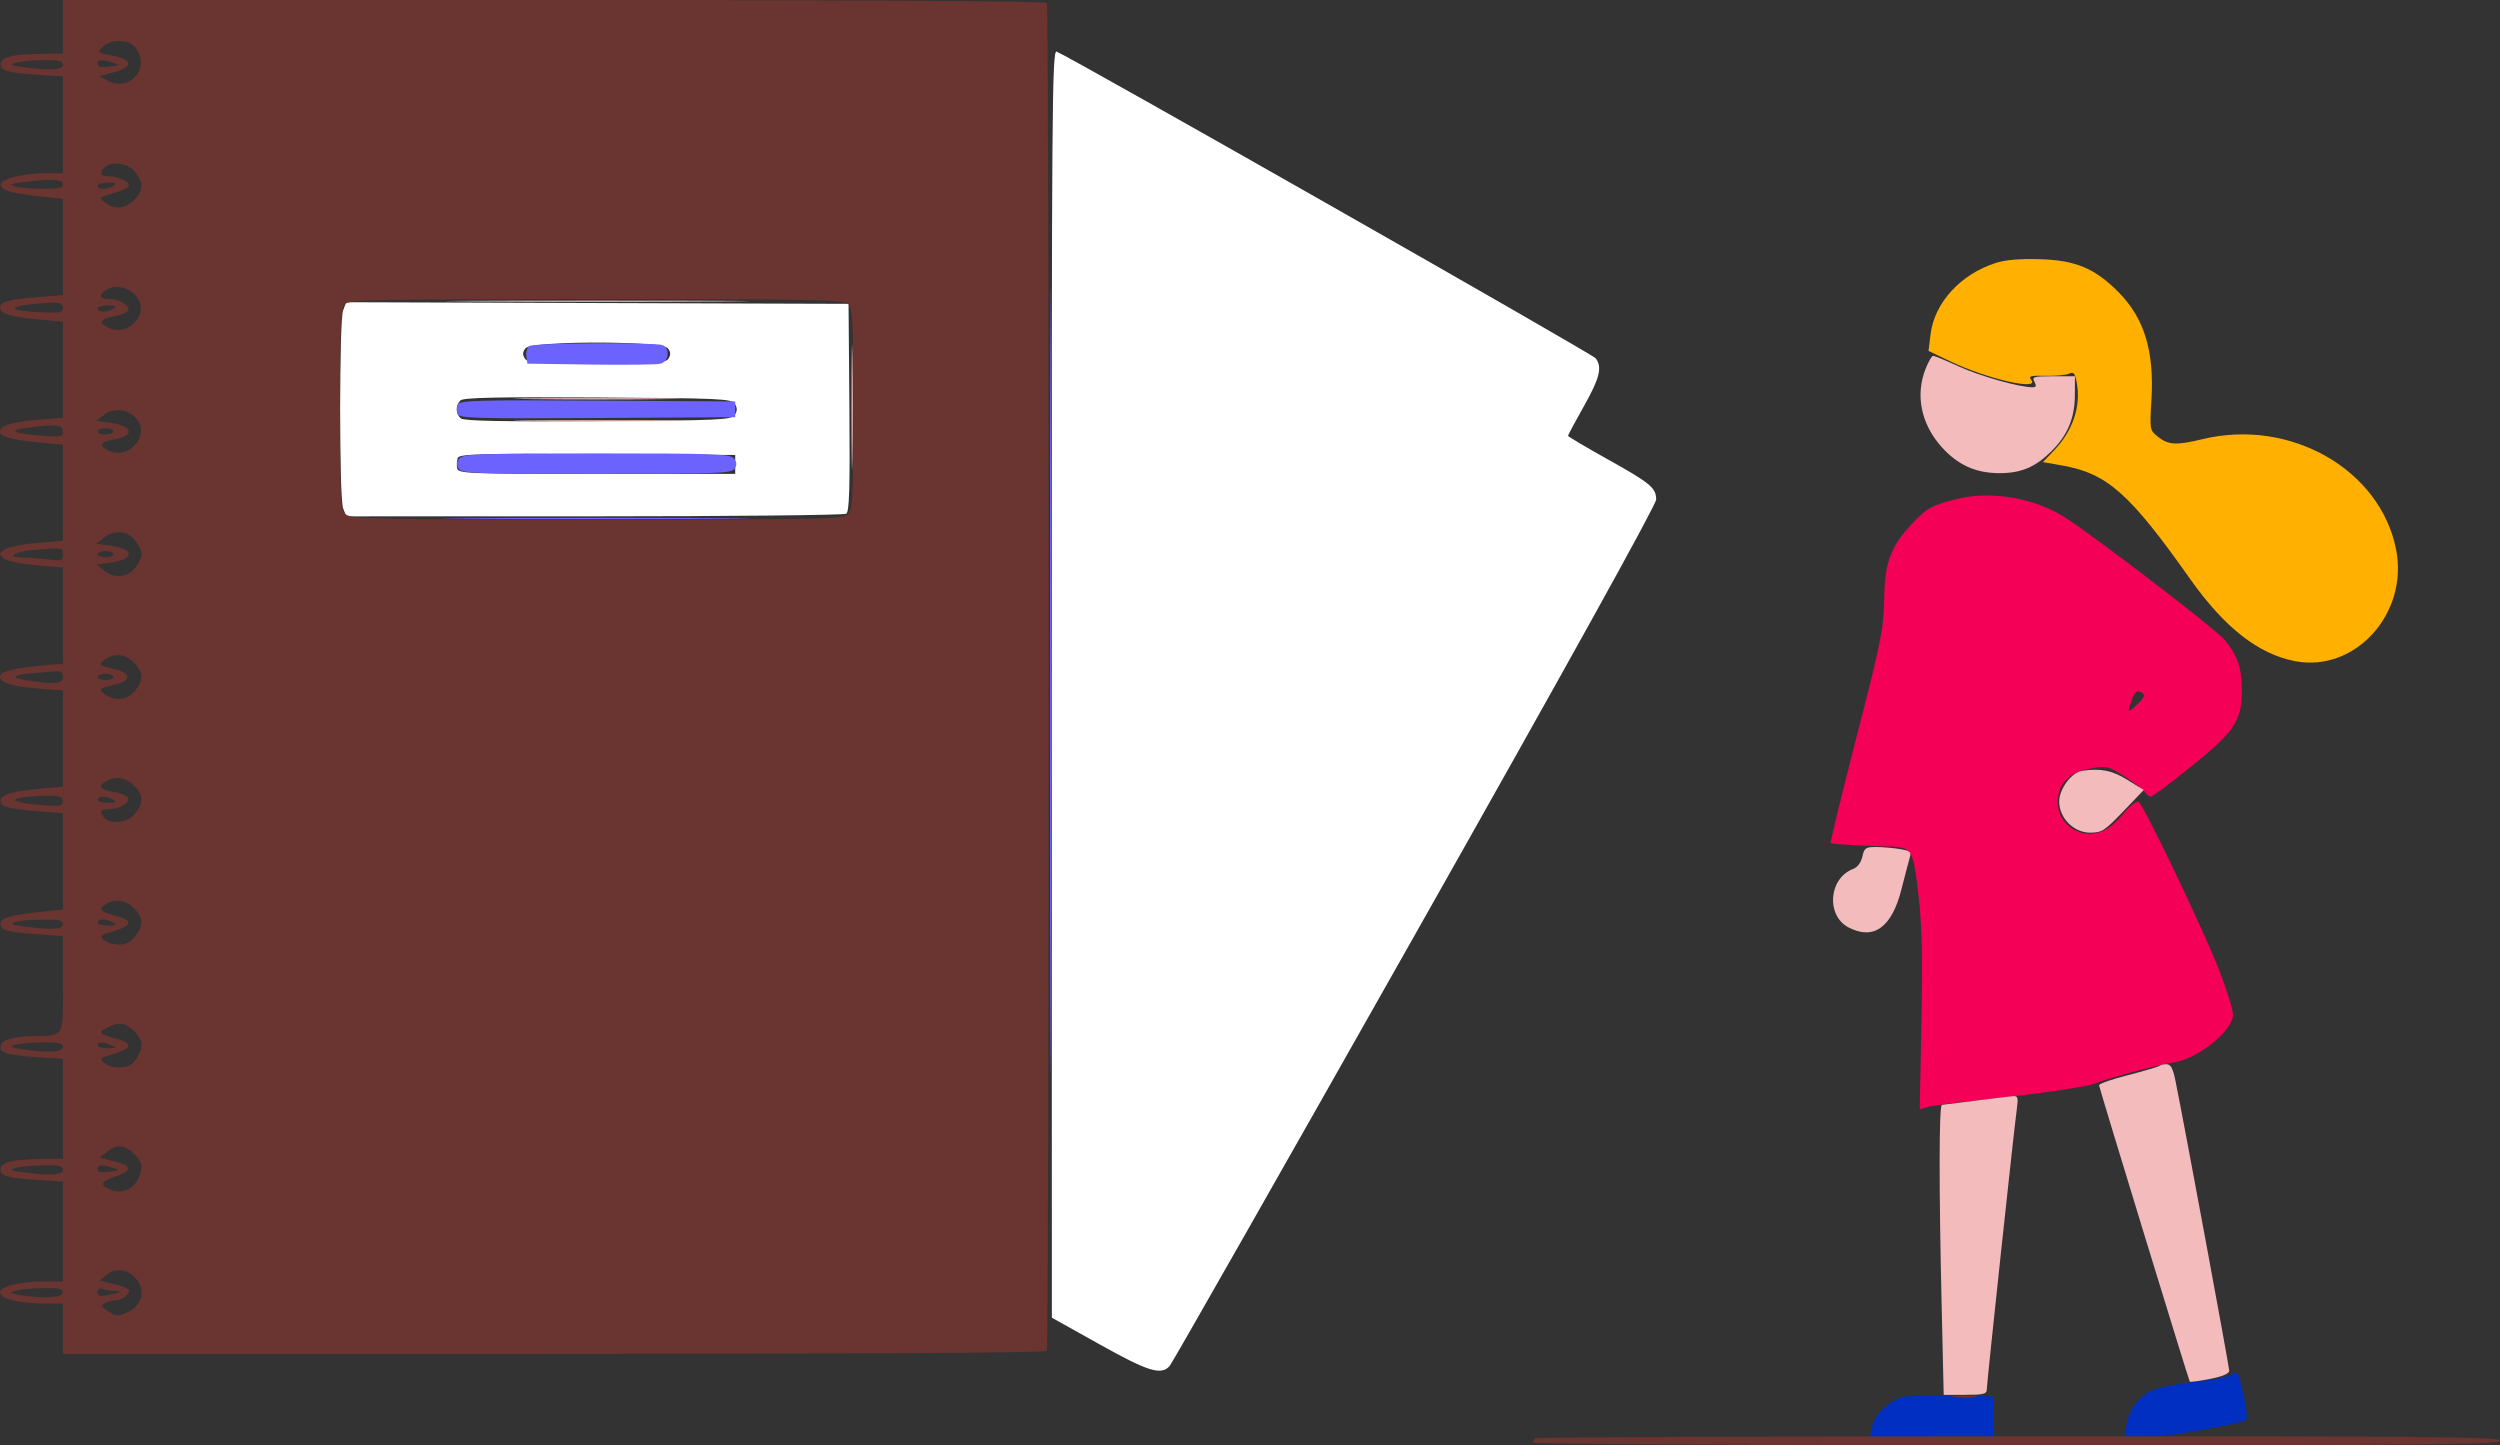 <svg xmlns="http://www.w3.org/2000/svg" width="794" height="459" viewBox="0 0 794 459" version="1.1"><rect x="0" y="0" width="794" height="459" fill="#333333" stroke="none"/><path d="M 334.036 217.143 L 334.071 418.500 349.286 427 C 364.645 435.581, 368.688 436.838, 371.452 433.890 C 372.169 433.125, 407.236 371.479, 449.378 296.898 C 497.448 211.826, 526 160.310, 526 158.648 C 526 154.942, 524.163 153.429, 510.248 145.676 C 503.511 141.923, 498 138.653, 498 138.409 C 498 138.165, 500.250 133.974, 503 129.096 C 508.117 120.019, 508.950 116.611, 506.750 113.766 C 505.666 112.364, 339.828 18.022, 335.587 16.395 C 334.141 15.840, 334.003 33.646, 334.036 217.143 M 108.978 98.559 C 107.693 101.937, 107.691 158.057, 108.975 161.435 L 109.950 164 188.725 163.985 C 232.051 163.976, 268.069 163.608, 268.764 163.167 C 269.750 162.541, 269.970 155.114, 269.764 129.432 L 269.500 96.500 189.728 96.244 L 109.955 95.988 108.978 98.559 M 166.930 110.584 C 165.977 111.733, 165.904 112.625, 166.667 113.834 C 167.595 115.306, 170.260 115.500, 189.500 115.500 C 208.740 115.500, 211.405 115.306, 212.333 113.834 C 213.096 112.625, 213.023 111.733, 212.070 110.584 C 210.099 108.209, 168.901 108.209, 166.930 110.584 M 146.211 127.189 C 144.602 128.798, 144.675 131.486, 146.366 132.889 C 147.347 133.703, 159.629 133.948, 190.007 133.761 C 229.015 133.520, 232.368 133.365, 233.386 131.750 C 234.191 130.474, 234.191 129.526, 233.386 128.250 C 232.368 126.635, 229.008 126.480, 189.852 126.239 C 157.684 126.042, 147.128 126.272, 146.211 127.189 M 145.388 145.431 C 145.082 146.230, 144.988 147.697, 145.179 148.692 C 145.509 150.403, 147.876 150.500, 189.514 150.500 L 233.500 150.500 233.500 147.500 L 233.500 144.500 189.723 144.239 C 152.206 144.016, 145.866 144.187, 145.388 145.431" stroke="none" fill="#ffffff" fill-rule="evenodd"/><path d="M 622 158.369 C 613.668 160.372, 611.835 161.371, 607.142 166.462 C 600.347 173.834, 598.563 178.740, 598.405 190.500 C 598.282 199.566, 597.466 203.623, 589.664 233.946 C 584.931 252.341, 581.223 267.556, 581.424 267.758 C 581.756 268.089, 589.938 268.570, 600.559 268.881 C 607.200 269.076, 607.707 269.979, 609.337 284.500 C 610.428 294.227, 610.658 304.401, 610.250 324.905 L 609.704 352.311 612.102 351.581 C 613.421 351.180, 620.800 350.200, 628.500 349.404 C 647.283 347.462, 663.936 345.031, 665.897 343.947 C 667.788 342.901, 686.234 337.966, 690.350 337.405 C 697.932 336.370, 709.063 327.484, 709.209 322.350 C 709.255 320.741, 707.153 314.042, 704.538 307.463 C 699.065 293.691, 680.814 255.621, 679.210 254.629 C 678.616 254.263, 676.450 255.973, 674.397 258.430 C 670.006 263.683, 666.314 265.469, 661.654 264.595 C 655.670 263.472, 652.105 257.242, 654.059 251.321 C 655.435 247.152, 658.726 244.889, 664.836 243.909 C 669.109 243.224, 669.961 243.460, 675 246.730 C 678.025 248.693, 680.860 250.906, 681.300 251.649 C 681.740 252.392, 682.553 253, 683.108 253 C 683.663 253, 689.486 248.652, 696.048 243.338 C 709.885 232.132, 712 228.925, 712 219.152 C 712 212.126, 710.580 208.014, 706.469 203.139 C 703.556 199.684, 664.928 170.086, 655.675 164.219 C 646.212 158.218, 632.519 155.839, 622 158.369 M 677.077 222.210 C 675.573 226.523, 675.676 226.653, 678.500 224 C 681.364 221.310, 681.581 220.437, 679.577 219.668 C 678.639 219.308, 677.786 220.175, 677.077 222.210" stroke="none" fill="#f50057" fill-rule="evenodd"/><path d="M 707.983 436.949 C 707.149 437.438, 702.023 438.334, 696.592 438.939 C 691.161 439.545, 685.197 440.762, 683.339 441.643 C 678.967 443.718, 675.938 448.046, 675.246 453.205 L 674.694 457.316 682.097 456.634 C 691.150 455.800, 712.204 452.023, 713.290 451.037 C 713.725 450.643, 713.609 448.110, 713.032 445.410 C 710.773 434.821, 710.991 435.187, 707.983 436.949 M 601.500 444.861 C 597.229 447.499, 595.119 450.155, 594.387 453.816 L 593.750 457 613.375 457 L 633 457 632.996 450.250 L 632.991 443.500 618.746 443.254 C 606.350 443.040, 604.110 443.248, 601.500 444.861" stroke="none" fill="#002fc1" fill-rule="evenodd"/><path d="M 333.490 216.500 C 333.490 327.600, 333.607 372.902, 333.750 317.170 C 333.893 261.439, 333.893 170.539, 333.750 115.170 C 333.607 59.802, 333.490 105.400, 333.490 216.500 M 168.163 109.878 C 167.427 110.345, 166.977 111.800, 167.163 113.113 L 167.500 115.500 187.500 115.783 C 198.500 115.939, 208.512 115.818, 209.750 115.514 C 212.416 114.860, 212.902 110.560, 210.418 109.607 C 207.983 108.672, 169.677 108.918, 168.163 109.878 M 145.366 128.489 C 145.047 129.320, 145.047 130.680, 145.366 131.511 C 145.873 132.832, 151.435 132.988, 189.723 132.761 L 233.500 132.500 233.500 130 L 233.500 127.500 189.723 127.239 C 151.435 127.012, 145.873 127.168, 145.366 128.489 M 145.930 145.584 C 144.977 146.733, 144.904 147.625, 145.667 148.834 C 146.621 150.346, 150.662 150.500, 189.500 150.500 C 228.338 150.500, 232.379 150.346, 233.333 148.834 C 234.096 147.625, 234.023 146.733, 233.070 145.584 C 231.908 144.184, 226.834 144, 189.500 144 C 152.166 144, 147.092 144.184, 145.930 145.584 M 149.676 164.750 C 171.222 164.900, 206.772 164.900, 228.676 164.750 C 250.579 164.599, 232.950 164.476, 189.500 164.476 C 146.050 164.476, 128.129 164.599, 149.676 164.750" stroke="none" fill="#6c63ff" fill-rule="evenodd"/><path d="M 633.863 83.512 C 622.661 87.094, 614.376 96.152, 613.149 106.157 L 612.500 111.453 619.426 114.772 C 631.112 120.371, 648.100 124.235, 645.091 120.609 C 644.126 119.447, 644.886 119.241, 649.718 119.353 C 652.898 119.427, 656.260 119.115, 657.189 118.660 C 658.571 117.983, 659.002 118.493, 659.559 121.464 C 660.976 129.017, 658.373 136.791, 652.306 143.128 L 648.832 146.757 654.827 147.813 C 669.253 150.354, 676.292 156.581, 695.567 183.854 C 706.499 199.322, 717.302 207.782, 728.943 209.989 C 747.998 213.603, 764.965 194.881, 761.013 174.604 C 756.042 149.102, 727.395 132.745, 699.500 139.480 C 691.250 141.472, 688.717 141.352, 685.495 138.817 C 682.724 136.638, 682.721 136.621, 683.291 127.067 C 684.226 111.376, 681.015 100.963, 672.667 92.615 C 665.253 85.200, 659.200 82.676, 648 82.326 C 641.609 82.126, 636.982 82.514, 633.863 83.512" stroke="none" fill="#ffb000" fill-rule="evenodd"/><path d="" stroke="none" fill="#000000" fill-rule="evenodd"/><path d="M 150.824 95.750 C 172.453 95.900, 207.553 95.900, 228.824 95.750 C 250.096 95.599, 232.400 95.476, 189.500 95.476 C 146.600 95.476, 129.196 95.599, 150.824 95.750 M 270.446 129.500 C 270.447 147.100, 270.583 154.159, 270.749 145.187 C 270.914 136.215, 270.914 121.815, 270.748 113.187 C 270.581 104.559, 270.446 111.900, 270.446 129.500 M 611.609 117.020 C 608.233 125.455, 610.107 134.678, 616.681 141.990 C 621.800 147.684, 627.495 150.260, 635 150.276 C 641.793 150.291, 646.346 148.397, 651.375 143.463 C 656.637 138.300, 658.951 132.834, 658.979 125.500 L 659.001 119.500 652.103 119.500 C 645.843 119.500, 645.290 119.662, 646.137 121.250 C 646.843 122.574, 646.684 123, 645.483 123 C 641.360 123, 628.761 119.435, 622.109 116.387 C 618.044 114.524, 614.381 113, 613.968 113 C 613.555 113, 612.493 114.809, 611.609 117.020 M 168.318 126.749 C 180.317 126.909, 199.667 126.909, 211.318 126.749 C 222.968 126.589, 213.150 126.458, 189.500 126.458 C 165.850 126.459, 156.318 126.590, 168.318 126.749 M 168.318 133.749 C 180.317 133.909, 199.667 133.909, 211.318 133.749 C 222.968 133.589, 213.150 133.458, 189.500 133.458 C 165.850 133.459, 156.318 133.590, 168.318 133.749 M 661.284 244.815 C 657.934 245.291, 654 250.555, 654 254.561 C 654 259.808, 658.621 264.455, 663.839 264.455 C 667.529 264.455, 668.451 263.861, 674.370 257.674 L 680.857 250.893 675.678 247.697 C 670.760 244.661, 667.276 243.963, 661.284 244.815 M 591.487 272.060 C 591.073 273.943, 589.939 275.453, 588.539 275.985 C 580.768 278.940, 579.877 290.817, 587.145 294.575 C 595.097 298.687, 600.829 294.553, 603.887 282.500 C 605.003 278.100, 606.196 273.552, 606.537 272.394 C 607.074 270.573, 606.640 270.202, 603.329 269.655 C 601.223 269.307, 597.848 269.017, 595.829 269.011 C 592.545 269.001, 592.088 269.322, 591.487 272.060 M 685.809 338.524 C 685.521 338.813, 681.058 340.132, 675.892 341.457 C 670.727 342.781, 666.571 344.233, 666.659 344.682 C 667.021 346.547, 695.177 438.510, 695.478 438.811 C 695.658 438.991, 698.549 438.599, 701.903 437.939 C 705.946 437.144, 708 436.261, 708 435.317 C 708 434.042, 693.566 356.203, 690.928 343.250 C 690.124 339.307, 689.419 338, 688.096 338 C 687.126 338, 686.097 338.236, 685.809 338.524 M 627.500 349.560 C 622 350.257, 617.163 350.867, 616.750 350.914 C 615.824 351.020, 615.788 376.478, 616.661 414.337 L 617.322 443 624.161 443 C 630.006 443, 631.001 442.746, 631.004 441.250 C 631.009 439.299, 639.617 358.938, 640.537 352.250 C 641.044 348.567, 640.881 348.019, 639.311 348.146 C 638.315 348.226, 633 348.862, 627.500 349.560" stroke="none" fill="#f4bbbc" fill-rule="evenodd"/><path d="M 20 8.500 L 20 17 12.750 17.100 C 4.030 17.220, 0.613 18.055, 0.206 20.168 C -0.216 22.362, 2.198 23.109, 11.750 23.738 L 20 24.282 20 39.641 L 20 55 15.049 55 C 7.099 55, -0.169 56.882, 0.208 58.843 C 0.543 60.581, 3.850 61.453, 14.250 62.542 L 20 63.144 20 78.424 L 20 93.704 12.250 94.339 C 2.642 95.128, -0 95.840, 0 97.641 C 0 99.610, 3.255 100.623, 12.250 101.454 L 20 102.171 20 117.437 L 20 132.704 11.992 133.321 C 4.004 133.937, 0 135.185, 0 137.060 C 0 138.621, 3.949 139.731, 12.289 140.512 L 20 141.235 20 156.499 L 20 171.763 11.577 172.465 C 6.868 172.857, 2.349 173.791, 1.327 174.583 C -0.442 175.955, -0.442 176.045, 1.327 177.417 C 2.349 178.209, 6.868 179.143, 11.577 179.535 L 20 180.237 20 195.501 L 20 210.765 12.289 211.488 C 3.949 212.269, 0 213.379, -0 214.940 C -0 216.815, 4.004 218.063, 11.992 218.679 L 20 219.296 20 234.569 L 20 249.841 13.250 250.459 C 4.028 251.304, 0.569 252.285, 0.208 254.156 C -0.173 256.137, 2.242 256.839, 12.250 257.661 L 20 258.296 20 273.576 L 20 288.856 14.250 289.458 C 3.919 290.540, 0.542 291.423, 0.214 293.126 C -0.209 295.326, 2.048 296.028, 11.750 296.714 L 20 297.297 20 312.532 C 20 329.876, 20.585 328.857, 10.500 329.086 C 3.907 329.235, 0.579 330.232, 0.206 332.168 C -0.216 334.362, 2.198 335.109, 11.750 335.738 L 20 336.282 20 352.141 L 20 368 12.750 368.100 C 4.030 368.220, 0.613 369.055, 0.206 371.168 C -0.216 373.362, 2.198 374.109, 11.750 374.738 L 20 375.282 20 391.141 L 20 407 13.750 407.006 C 6.192 407.012, -0 408.586, 0 410.500 C 0 412.414, 6.192 413.988, 13.750 413.994 L 20 414 20 422 L 20 430 175.941 430 C 271.693 430, 332.105 429.639, 332.460 429.064 C 333.229 427.820, 333.248 2.211, 332.480 0.967 C 332.099 0.351, 275.280 0, 175.941 0 L 20 0 20 8.500 M 32.590 14.901 C 30.932 16.733, 31.009 16.826, 34.705 17.450 C 42.413 18.752, 42.850 21.156, 35.726 23.074 L 31.537 24.202 34.367 25.684 C 41.779 29.568, 48.356 20.499, 42.427 14.570 C 40.242 12.385, 34.698 12.571, 32.590 14.901 M 5 19.912 C 2.880 20.517, 3.244 20.730, 7.390 21.313 C 15.624 22.470, 20 22.188, 20 20.500 C 20 19.316, 18.683 19.021, 13.750 19.100 C 10.313 19.155, 6.375 19.520, 5 19.912 M 31 20.299 C 31 21.217, 32.100 21.460, 34.750 21.128 C 38.184 20.697, 38.289 20.596, 36 19.929 C 32.141 18.803, 31 18.888, 31 20.299 M 33.200 53.200 C 31.324 55.076, 31.775 56, 34.566 56 C 37.501 56, 41 57.629, 41 58.995 C 41 59.504, 39.087 60.469, 36.750 61.140 C 31.321 62.699, 31.279 62.743, 33.573 64.479 C 36.444 66.650, 39.788 66.303, 42.545 63.545 C 45.544 60.547, 45.649 58.095, 42.927 54.635 C 40.671 51.767, 35.409 50.991, 33.200 53.200 M 7 57.907 C 3.085 58.434, 2.825 58.608, 5 59.243 C 6.375 59.644, 10.313 59.979, 13.750 59.986 C 18.645 59.997, 20 59.675, 20 58.500 C 20 56.894, 15.901 56.707, 7 57.907 M 31 59 C 31 60.270, 34.035 60.270, 36 59 C 37.138 58.264, 36.716 58.027, 34.250 58.015 C 32.462 58.007, 31 58.450, 31 59 M 33.750 92.055 C 31.137 93.615, 31.635 95, 34.809 95 C 38.114 95, 41.589 97.239, 40.648 98.761 C 40.286 99.347, 38.169 100.134, 35.944 100.510 C 31.402 101.277, 31.169 102.972, 35.400 104.467 C 38.920 105.711, 43.095 103.515, 44.431 99.717 C 46.352 94.253, 38.956 88.948, 33.750 92.055 M 109.571 96.571 C 108.209 97.934, 108 102.365, 108 129.916 C 108 159.428, 108.130 161.808, 109.829 163.345 C 111.498 164.855, 118.482 165, 189.674 165 C 263.985 165, 267.769 164.913, 269.345 163.171 C 270.811 161.551, 271 157.743, 271 129.743 C 271 102.349, 270.791 97.934, 269.429 96.571 C 268.027 95.170, 259.400 95, 189.500 95 C 119.600 95, 110.973 95.170, 109.571 96.571 M 7.500 96.960 C 2.192 97.857, 4.680 98.828, 13.252 99.204 C 19.130 99.462, 20.004 99.273, 20.002 97.750 C 20 96.336, 19.184 96.027, 15.750 96.142 C 13.412 96.220, 9.700 96.588, 7.500 96.960 M 31 98 C 31 99.270, 34.035 99.270, 36 98 C 37.138 97.264, 36.716 97.027, 34.250 97.015 C 32.462 97.007, 31 97.450, 31 98 M 33.005 131.795 L 30.663 133.691 34.953 134.267 C 42.439 135.271, 43.011 138.495, 35.904 139.631 C 31.441 140.345, 31.224 141.991, 35.400 143.467 C 38.920 144.711, 43.095 142.515, 44.431 138.717 C 46.565 132.647, 38.207 127.583, 33.005 131.795 M 8 135.959 C 2.423 136.776, 4.332 137.656, 13.250 138.378 C 19.476 138.882, 20 138.772, 20 136.962 C 20 134.826, 17.288 134.599, 8 135.959 M 31 137 C 31 137.550, 32.125 138, 33.500 138 C 34.875 138, 36 137.550, 36 137 C 36 136.450, 34.875 136, 33.500 136 C 32.125 136, 31 136.450, 31 137 M 32.942 170.846 L 30.663 172.691 34.953 173.267 C 37.312 173.583, 39.728 174.328, 40.321 174.921 C 41.981 176.581, 39.882 178.072, 34.953 178.733 L 30.663 179.309 32.942 181.154 C 36.272 183.851, 40.445 183.521, 42.927 180.365 C 44.067 178.916, 45 176.952, 45 176 C 45 175.048, 44.067 173.084, 42.927 171.635 C 40.445 168.479, 36.272 168.149, 32.942 170.846 M 10 174.738 C 4.771 175.189, 2.027 176.995, 6.550 177.009 C 8.172 177.013, 11.862 177.301, 14.750 177.648 C 19.644 178.236, 20 178.133, 20 176.139 C 20 173.860, 20.063 173.869, 10 174.738 M 31 176 C 31 176.550, 32.125 177, 33.500 177 C 34.875 177, 36 176.550, 36 176 C 36 175.450, 34.875 175, 33.500 175 C 32.125 175, 31 175.450, 31 176 M 33.443 209.418 C 31.114 211.121, 31.350 211.363, 36.500 212.566 C 38.974 213.144, 40.500 214.072, 40.500 215 C 40.500 215.928, 38.974 216.856, 36.500 217.434 C 31.350 218.637, 31.114 218.879, 33.443 220.582 C 36.549 222.853, 40.591 222.335, 42.927 219.365 C 45.649 215.905, 45.544 213.453, 42.545 210.455 C 39.788 207.697, 36.334 207.304, 33.443 209.418 M 11.500 213.710 C 4.052 214.230, 2.778 215.239, 8.500 216.085 C 17.694 217.445, 20 217.227, 20 215 C 20 213.693, 19.393 213.062, 18.250 213.180 C 17.288 213.279, 14.250 213.518, 11.500 213.710 M 31 215 C 31 215.550, 32.125 216, 33.500 216 C 34.875 216, 36 215.550, 36 215 C 36 214.450, 34.875 214, 33.500 214 C 32.125 214, 31 214.450, 31 215 M 33.750 248.080 C 30.978 249.694, 31.685 250.771, 35.995 251.499 C 38.192 251.870, 40.286 252.653, 40.648 253.239 C 41.589 254.761, 38.114 257, 34.809 257 C 31.792 257, 31.284 257.884, 33.200 259.800 C 35.409 262.009, 40.671 261.233, 42.927 258.365 C 45.649 254.905, 45.544 252.453, 42.545 249.455 C 39.969 246.878, 36.693 246.366, 33.750 248.080 M 12.500 252.801 C 2.804 253.218, 2.241 254.665, 11.440 255.527 C 19.374 256.270, 20.407 256.061, 19.838 253.828 C 19.588 252.845, 17.680 252.578, 12.500 252.801 M 31 254 C 31 254.550, 32.462 254.993, 34.250 254.985 C 36.716 254.973, 37.138 254.736, 36 254 C 34.035 252.730, 31 252.730, 31 254 M 33.750 287.080 C 31.018 288.671, 31.637 289.488, 36.578 290.810 C 43.116 292.558, 42.173 294.159, 33.137 296.648 C 30.563 297.358, 34.041 300, 37.550 300 C 39.929 300, 41.435 299.262, 42.927 297.365 C 45.649 293.905, 45.544 291.453, 42.545 288.455 C 39.969 285.878, 36.693 285.366, 33.750 287.080 M 4.542 292.906 C 3.107 293.467, 4.042 293.847, 8.042 294.327 C 16.930 295.394, 20 295.182, 20 293.500 C 20 292.308, 18.615 292.014, 13.250 292.070 C 9.537 292.109, 5.619 292.485, 4.542 292.906 M 31 293 C 31 293.550, 32.462 293.993, 34.250 293.985 C 36.716 293.973, 37.138 293.736, 36 293 C 34.035 291.730, 31 291.730, 31 293 M 34.250 326.220 C 31.008 327.784, 31.428 328.432, 36.578 329.810 C 43.116 331.558, 42.173 333.159, 33.137 335.648 C 30.624 336.341, 34.001 339.001, 37.372 338.985 C 41.060 338.967, 42.298 338.265, 43.850 335.316 C 45.572 332.045, 45.261 330.170, 42.545 327.455 C 39.907 324.816, 37.809 324.504, 34.250 326.220 M 4.543 331.906 C 3.059 332.487, 3.756 332.832, 7.433 333.336 C 15.683 334.466, 20 334.179, 20 332.500 C 20 331.308, 18.615 331.014, 13.250 331.070 C 9.537 331.109, 5.619 331.485, 4.543 331.906 M 31 332 C 31 332.550, 32.462 332.968, 34.250 332.930 C 36.974 332.871, 37.176 332.720, 35.500 332 C 32.737 330.813, 31 330.813, 31 332 M 33.949 365.840 L 31.676 367.681 36.410 368.873 C 42.097 370.305, 42.019 371.965, 36.178 373.845 C 31.779 375.261, 31.606 376.520, 35.601 378.038 C 38.710 379.221, 42.421 377.566, 43.890 374.343 C 45.533 370.735, 45.268 369.177, 42.545 366.455 C 39.619 363.528, 37.033 363.343, 33.949 365.840 M 5 370.912 C 2.880 371.517, 3.244 371.730, 7.390 372.313 C 15.624 373.470, 20 373.188, 20 371.500 C 20 370.316, 18.683 370.021, 13.750 370.100 C 10.313 370.155, 6.375 370.520, 5 370.912 M 31 371.299 C 31 372.217, 32.100 372.460, 34.750 372.128 C 38.184 371.697, 38.289 371.596, 36 370.929 C 32.141 369.803, 31 369.888, 31 371.299 M 34.025 404.779 L 31.676 406.681 36.338 407.855 C 38.902 408.501, 41 409.382, 41 409.814 C 41 411.280, 38.609 413, 36.550 413.015 C 35.422 413.024, 33.878 413.424, 33.118 413.906 C 32.033 414.593, 32.302 415.152, 34.374 416.509 C 36.628 417.986, 37.453 418.055, 40.044 416.982 C 45.057 414.905, 46.508 410.004, 43.250 406.153 C 40.649 403.080, 36.826 402.510, 34.025 404.779 M 5 409.912 C 2.727 410.559, 2.863 410.686, 6.500 411.301 C 13.775 412.532, 20 412.163, 20 410.500 C 20 409.316, 18.683 409.021, 13.750 409.100 C 10.313 409.155, 6.375 409.520, 5 409.912 M 31 410.368 C 31 411.613, 31.692 411.818, 34.250 411.331 C 38.197 410.580, 39.068 410, 36.248 410 C 35.102 410, 33.452 409.727, 32.582 409.393 C 31.550 408.997, 31 409.336, 31 410.368 M 620.750 443.723 C 622.538 443.945, 625.462 443.945, 627.250 443.723 C 629.038 443.502, 627.575 443.320, 624 443.320 C 620.425 443.320, 618.962 443.502, 620.750 443.723 M 487.564 456.770 C 487.254 457.080, 487 457.708, 487 458.167 C 487 458.625, 556.075 459, 640.500 459 C 773.551 459, 794 458.808, 794 457.558 C 794 456.307, 773.645 456.121, 641.064 456.161 C 556.948 456.186, 487.873 456.460, 487.564 456.770" stroke="none" fill="#6a3430" fill-rule="evenodd"/></svg>